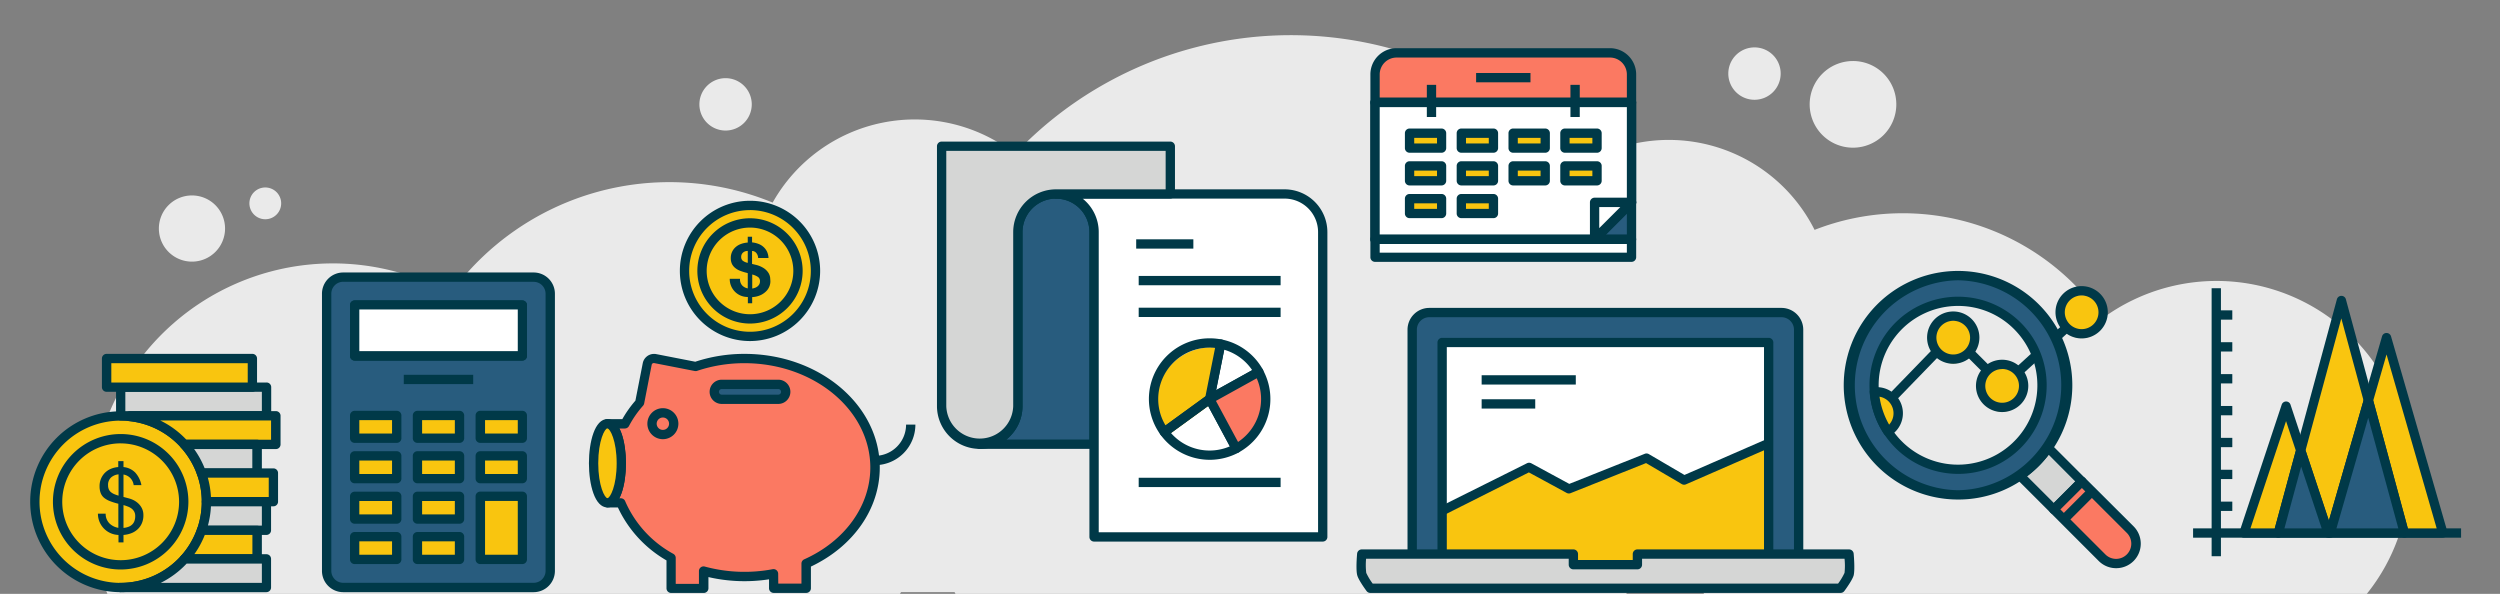 <svg id="Layer_1" data-name="Layer 1" xmlns="http://www.w3.org/2000/svg" viewBox="0 0 840.13 199.56"><rect x="0" y="0" width="840.13" height="199.56" fill="#808080" stroke="none"/><defs><style>.cls-1{fill:#eaeaea;}.cls-2{fill:#285c7e;}.cls-3{fill:#003948;}.cls-4{fill:#fff;}.cls-5{fill:#f9c50f;}.cls-6{fill:#fb7962;}.cls-7{fill:#d5d6d5;}</style></defs><title>money</title><path class="cls-1" d="M809.6,159.11a64.41,64.41,0,0,1-14.22,40.45H572.66l-.39-.57H546.82l-.29.57H321.08l-.3-.57h-18l-.33.57H36.09A81.39,81.39,0,0,1,151.34,98.72,91,91,0,0,1,259.65,68.08a54.79,54.79,0,0,1,81.43-16.37,127.69,127.69,0,0,1,189.44,4.44,54.8,54.8,0,0,1,79.27,21.1A81.38,81.38,0,0,1,706.53,107,64.72,64.72,0,0,1,809.6,159.11ZM622.7,20.51a14.56,14.56,0,1,0,14.56,14.56A14.55,14.55,0,0,0,622.7,20.51Zm-33.1-4.58a8.8,8.8,0,1,0,8.8,8.8A8.79,8.79,0,0,0,589.6,15.93ZM243.84,26.27a8.8,8.8,0,1,0,8.79,8.8A8.8,8.8,0,0,0,243.84,26.27ZM64.51,65.68A11.12,11.12,0,1,0,75.63,76.8,11.12,11.12,0,0,0,64.51,65.68ZM89.15,63a5.34,5.34,0,1,0,5.34,5.33A5.34,5.34,0,0,0,89.15,63Z"/><rect class="cls-2" x="109.79" y="93.14" width="75.12" height="104.3" rx="5.57"/><path class="cls-3" d="M179.34,199h-64a7.15,7.15,0,0,1-7.14-7.14V98.71a7.14,7.14,0,0,1,7.14-7.14h64a7.15,7.15,0,0,1,7.14,7.14v93.16A7.16,7.16,0,0,1,179.34,199Zm-64-104.31a4,4,0,0,0-4,4v93.16a4,4,0,0,0,4,4h64a4,4,0,0,0,4-4V98.71a4,4,0,0,0-4-4Z"/><path class="cls-3" d="M175.52,121.17H119.18a1.56,1.56,0,0,1-1.56-1.56V102.53a1.56,1.56,0,0,1,1.56-1.57h56.34a1.57,1.57,0,0,1,1.57,1.57v17.08A1.56,1.56,0,0,1,175.52,121.17ZM120.75,118H174v-14H120.75Z"/><rect class="cls-4" x="119.18" y="102.53" width="56.34" height="17.08"/><path class="cls-3" d="M175.52,121.17H119.18a1.56,1.56,0,0,1-1.56-1.56V102.53a1.56,1.56,0,0,1,1.56-1.57h56.34a1.57,1.57,0,0,1,1.57,1.57v17.08A1.56,1.56,0,0,1,175.52,121.17ZM120.75,118H174v-14H120.75Z"/><rect class="cls-5" x="119.18" y="139.62" width="14.14" height="7.65"/><path class="cls-3" d="M133.32,148.83H119.18a1.56,1.56,0,0,1-1.56-1.56v-7.65a1.57,1.57,0,0,1,1.56-1.57h14.14a1.57,1.57,0,0,1,1.57,1.57v7.65A1.56,1.56,0,0,1,133.32,148.83Zm-12.57-3.13h11v-4.51h-11Z"/><rect class="cls-5" x="140.28" y="139.62" width="14.14" height="7.65"/><path class="cls-3" d="M154.42,148.83H140.28a1.56,1.56,0,0,1-1.56-1.56v-7.65a1.57,1.57,0,0,1,1.56-1.57h14.14a1.57,1.57,0,0,1,1.57,1.57v7.65A1.56,1.56,0,0,1,154.42,148.83Zm-12.57-3.13h11v-4.51h-11Z"/><rect class="cls-5" x="161.39" y="139.62" width="14.14" height="7.65"/><path class="cls-3" d="M175.52,148.83H161.39a1.56,1.56,0,0,1-1.57-1.56v-7.65a1.57,1.57,0,0,1,1.57-1.57h14.13a1.57,1.57,0,0,1,1.57,1.57v7.65A1.56,1.56,0,0,1,175.52,148.83ZM163,145.7h11v-4.51H163Z"/><rect class="cls-5" x="119.18" y="153.2" width="14.14" height="7.65"/><path class="cls-3" d="M133.32,162.41H119.18a1.56,1.56,0,0,1-1.56-1.57V153.2a1.56,1.56,0,0,1,1.56-1.57h14.14a1.57,1.57,0,0,1,1.57,1.57v7.64A1.57,1.57,0,0,1,133.32,162.41Zm-12.57-3.13h11v-4.52h-11Z"/><rect class="cls-5" x="140.28" y="153.2" width="14.14" height="7.65"/><path class="cls-3" d="M154.42,162.41H140.28a1.56,1.56,0,0,1-1.56-1.57V153.2a1.56,1.56,0,0,1,1.56-1.57h14.14A1.57,1.57,0,0,1,156,153.2v7.64A1.57,1.57,0,0,1,154.42,162.41Zm-12.57-3.13h11v-4.52h-11Z"/><rect class="cls-5" x="161.39" y="153.2" width="14.14" height="7.65"/><path class="cls-3" d="M175.52,162.41H161.39a1.57,1.57,0,0,1-1.57-1.57V153.2a1.57,1.57,0,0,1,1.57-1.57h14.13a1.57,1.57,0,0,1,1.57,1.57v7.64A1.57,1.57,0,0,1,175.52,162.41ZM163,159.28h11v-4.52H163Z"/><rect class="cls-5" x="119.18" y="166.77" width="14.14" height="7.65"/><path class="cls-3" d="M133.32,176H119.18a1.56,1.56,0,0,1-1.56-1.56v-7.65a1.56,1.56,0,0,1,1.56-1.56h14.14a1.56,1.56,0,0,1,1.57,1.56v7.65A1.56,1.56,0,0,1,133.32,176Zm-12.57-3.13h11v-4.51h-11Z"/><rect class="cls-5" x="140.28" y="166.77" width="14.14" height="7.65"/><path class="cls-3" d="M154.42,176H140.28a1.56,1.56,0,0,1-1.56-1.56v-7.65a1.56,1.56,0,0,1,1.56-1.56h14.14a1.56,1.56,0,0,1,1.57,1.56v7.65A1.56,1.56,0,0,1,154.42,176Zm-12.57-3.13h11v-4.51h-11Z"/><rect class="cls-5" x="119.18" y="180.35" width="14.14" height="7.64"/><path class="cls-3" d="M133.32,189.56H119.18a1.56,1.56,0,0,1-1.56-1.56v-7.65a1.57,1.57,0,0,1,1.56-1.57h14.14a1.57,1.57,0,0,1,1.57,1.57V188A1.56,1.56,0,0,1,133.32,189.56Zm-12.57-3.13h11v-4.51h-11Z"/><rect class="cls-5" x="140.28" y="180.35" width="14.14" height="7.64"/><path class="cls-3" d="M154.42,189.56H140.28a1.56,1.56,0,0,1-1.56-1.56v-7.65a1.57,1.57,0,0,1,1.56-1.57h14.14a1.57,1.57,0,0,1,1.57,1.57V188A1.56,1.56,0,0,1,154.42,189.56Zm-12.57-3.13h11v-4.51h-11Z"/><polygon class="cls-5" points="161.39 166.77 161.39 180.35 161.39 184.17 161.39 188 175.52 188 175.52 184.17 175.52 180.35 175.52 166.77 161.39 166.77"/><path class="cls-3" d="M175.52,189.56H161.39a1.56,1.56,0,0,1-1.57-1.56V166.77a1.56,1.56,0,0,1,1.57-1.56h14.13a1.56,1.56,0,0,1,1.57,1.56V188A1.56,1.56,0,0,1,175.52,189.56ZM163,186.43h11V168.34H163Z"/><rect class="cls-3" x="135.69" y="125.95" width="23.33" height="3.13"/><rect class="cls-3" x="744.78" y="104.29" width="5.39" height="3.13"/><rect class="cls-3" x="744.78" y="115" width="5.39" height="3.13"/><rect class="cls-3" x="744.78" y="125.72" width="5.39" height="3.13"/><rect class="cls-3" x="744.78" y="136.43" width="5.39" height="3.13"/><rect class="cls-3" x="744.78" y="147.14" width="5.39" height="3.13"/><rect class="cls-3" x="744.78" y="157.86" width="5.39" height="3.13"/><rect class="cls-3" x="744.78" y="168.57" width="5.39" height="3.13"/><rect class="cls-3" x="743.22" y="96.86" width="3.13" height="90.06"/><rect class="cls-3" x="736.99" y="177.56" width="90.06" height="3.13"/><polygon class="cls-5" points="768.23 136.54 754.1 179.13 765.64 179.13 773.15 151.37 768.23 136.54"/><path class="cls-3" d="M765.64,180.69H754.1a1.57,1.57,0,0,1-1.27-.65,1.6,1.6,0,0,1-.22-1.41l14.14-42.58a1.56,1.56,0,0,1,3,0l4.92,14.83a1.53,1.53,0,0,1,0,.9l-7.52,27.76A1.55,1.55,0,0,1,765.64,180.69Zm-9.37-3.13h8.17l7.08-26.14-3.29-9.91Z"/><polygon class="cls-5" points="786.8 100.99 773.15 151.37 782.37 179.13 783.05 179.13 795.9 134.59 786.8 100.99"/><path class="cls-3" d="M783.05,180.69h-.68a1.56,1.56,0,0,1-1.49-1.07l-9.21-27.76a1.53,1.53,0,0,1,0-.9l13.65-50.38a1.56,1.56,0,0,1,1.51-1.16h0a1.56,1.56,0,0,1,1.51,1.16l9.1,33.6a1.6,1.6,0,0,1,0,.84l-12.85,44.54A1.56,1.56,0,0,1,783.05,180.69Zm-8.26-29.37,7.84,23.62,11.64-40.37L786.8,107Z"/><polygon class="cls-2" points="765.64 179.13 782.37 179.13 773.15 151.37 765.64 179.13"/><path class="cls-3" d="M782.37,180.69H765.64a1.56,1.56,0,0,1-1.51-2L771.64,151a1.58,1.58,0,0,1,1.47-1.16,1.53,1.53,0,0,1,1.53,1.08l9.21,27.75a1.56,1.56,0,0,1-1.48,2.06Zm-14.68-3.13H780.2l-6.89-20.76Z"/><polygon class="cls-5" points="801.99 113.47 795.9 134.59 807.96 179.13 820.94 179.13 801.99 113.47"/><path class="cls-3" d="M820.94,180.69H808a1.55,1.55,0,0,1-1.51-1.15L794.39,135a1.54,1.54,0,0,1,0-.85l6.1-21.12a1.56,1.56,0,0,1,1.5-1.13h0A1.58,1.58,0,0,1,803.5,113l18.94,65.66a1.56,1.56,0,0,1-1.5,2Zm-11.78-3.13h9.69L802,119.11l-4.47,15.49Z"/><polygon class="cls-2" points="783.05 179.13 807.96 179.13 795.9 134.59 783.05 179.13"/><path class="cls-3" d="M808,180.69H783.05a1.56,1.56,0,0,1-1.25-.62,1.58,1.58,0,0,1-.26-1.38l12.85-44.54A1.58,1.58,0,0,1,795.9,133h0a1.58,1.58,0,0,1,1.5,1.16l12.06,44.54a1.56,1.56,0,0,1-1.51,2Zm-22.83-3.13h20.79L795.85,140.4Z"/><path class="cls-6" d="M548.28,25A7.25,7.25,0,0,0,541,17.77h-71.7A7.25,7.25,0,0,0,462.09,25v9.39h86.19Z"/><path class="cls-3" d="M548.28,36H462.09a1.56,1.56,0,0,1-1.57-1.56V25a8.82,8.82,0,0,1,8.81-8.81H541A8.82,8.82,0,0,1,549.84,25v9.39A1.56,1.56,0,0,1,548.28,36Zm-84.63-3.13h83.06V25A5.68,5.68,0,0,0,541,19.34h-71.7A5.69,5.69,0,0,0,463.65,25Z"/><path class="cls-4" d="M548.28,68h0V34.41H462.09V54.72h0v25.7h73.78L548.28,68Z"/><path class="cls-3" d="M535.87,82H462.09a1.57,1.57,0,0,1-1.57-1.57v-46a1.57,1.57,0,0,1,1.57-1.57h86.19a1.56,1.56,0,0,1,1.56,1.57V68a1.41,1.41,0,0,1,0,.2,1.57,1.57,0,0,1-.45.93L537,81.53A1.57,1.57,0,0,1,535.87,82Zm-72.22-3.14h71.57l11.49-11.49V36H463.65Z"/><path class="cls-4" d="M548.28,68h0V34.41H462.09V54.72h0v25.7h73.78L548.28,68Z"/><path class="cls-3" d="M535.87,82H462.09a1.57,1.57,0,0,1-1.57-1.57v-46a1.57,1.57,0,0,1,1.57-1.57h86.19a1.56,1.56,0,0,1,1.56,1.57V68a1.41,1.41,0,0,1,0,.2,1.57,1.57,0,0,1-.45.93L537,81.53A1.57,1.57,0,0,1,535.87,82Zm-72.22-3.14h71.57l11.49-11.49V36H463.65Z"/><polygon class="cls-2" points="548.28 68.01 535.87 80.42 548.28 80.42 548.28 68.01"/><path class="cls-3" d="M548.28,82H535.87a1.57,1.57,0,0,1-1.11-2.68L547.17,66.9A1.56,1.56,0,0,1,549.84,68V80.42A1.57,1.57,0,0,1,548.28,82Zm-8.63-3.14h7.06V71.79Z"/><polygon class="cls-4" points="535.87 80.42 548.28 68.01 535.87 68.01 535.87 80.42"/><path class="cls-3" d="M535.87,82a1.57,1.57,0,0,1-1.57-1.57V68a1.59,1.59,0,0,1,.46-1.11,1.57,1.57,0,0,1,1.11-.46h12.41a1.56,1.56,0,0,1,1.1,2.67L537,81.53A1.54,1.54,0,0,1,535.87,82Zm1.56-12.42v7.07l7.07-7.06Z"/><rect class="cls-4" x="462.09" y="80.42" width="86.19" height="6.05"/><path class="cls-3" d="M548.28,88H462.09a1.56,1.56,0,0,1-1.57-1.56v-6a1.57,1.57,0,0,1,1.57-1.57h86.19a1.57,1.57,0,0,1,1.56,1.57v6A1.56,1.56,0,0,1,548.28,88ZM463.65,84.9h83.06V82H463.65Z"/><rect class="cls-3" x="496.05" y="24.53" width="18.27" height="3.13"/><rect class="cls-5" x="491.09" y="44.78" width="10.79" height="4.98"/><path class="cls-3" d="M501.88,51.33H491.09a1.57,1.57,0,0,1-1.57-1.57v-5a1.57,1.57,0,0,1,1.57-1.57h10.79a1.56,1.56,0,0,1,1.56,1.57v5A1.56,1.56,0,0,1,501.88,51.33Zm-9.23-3.13h7.66V46.34h-7.66Z"/><rect class="cls-5" x="473.69" y="44.78" width="10.79" height="4.98"/><path class="cls-3" d="M484.47,51.33H473.69a1.57,1.57,0,0,1-1.57-1.57v-5a1.57,1.57,0,0,1,1.57-1.57h10.78A1.57,1.57,0,0,1,486,44.78v5A1.57,1.57,0,0,1,484.47,51.33Zm-9.22-3.13h7.66V46.34h-7.66Z"/><rect class="cls-5" x="508.49" y="44.78" width="10.79" height="4.98"/><path class="cls-3" d="M519.28,51.33H508.49a1.56,1.56,0,0,1-1.56-1.57v-5a1.56,1.56,0,0,1,1.56-1.57h10.79a1.56,1.56,0,0,1,1.56,1.57v5A1.56,1.56,0,0,1,519.28,51.33Zm-9.22-3.13h7.65V46.34h-7.65Z"/><rect class="cls-5" x="525.89" y="44.78" width="10.79" height="4.98"/><path class="cls-3" d="M536.68,51.33H525.89a1.56,1.56,0,0,1-1.56-1.57v-5a1.56,1.56,0,0,1,1.56-1.57h10.79a1.57,1.57,0,0,1,1.57,1.57v5A1.57,1.57,0,0,1,536.68,51.33Zm-9.22-3.13h7.66V46.34h-7.66Z"/><rect class="cls-5" x="473.69" y="55.77" width="10.79" height="4.98"/><path class="cls-3" d="M484.47,62.32H473.69a1.57,1.57,0,0,1-1.57-1.57v-5a1.56,1.56,0,0,1,1.57-1.56h10.78A1.56,1.56,0,0,1,486,55.77v5A1.57,1.57,0,0,1,484.47,62.32Zm-9.22-3.13h7.66V57.34h-7.66Z"/><rect class="cls-5" x="491.09" y="55.77" width="10.79" height="4.98"/><path class="cls-3" d="M501.88,62.32H491.09a1.57,1.57,0,0,1-1.57-1.57v-5a1.56,1.56,0,0,1,1.57-1.56h10.79a1.56,1.56,0,0,1,1.56,1.56v5A1.56,1.56,0,0,1,501.88,62.32Zm-9.23-3.13h7.66V57.34h-7.66Z"/><rect class="cls-5" x="508.49" y="55.77" width="10.79" height="4.98"/><path class="cls-3" d="M519.28,62.32H508.49a1.56,1.56,0,0,1-1.56-1.57v-5a1.56,1.56,0,0,1,1.56-1.56h10.79a1.56,1.56,0,0,1,1.56,1.56v5A1.56,1.56,0,0,1,519.28,62.32Zm-9.22-3.13h7.65V57.34h-7.65Z"/><rect class="cls-5" x="525.89" y="55.77" width="10.79" height="4.98"/><path class="cls-3" d="M536.68,62.32H525.89a1.56,1.56,0,0,1-1.56-1.57v-5a1.56,1.56,0,0,1,1.56-1.56h10.79a1.56,1.56,0,0,1,1.57,1.56v5A1.57,1.57,0,0,1,536.68,62.32Zm-9.22-3.13h7.66V57.34h-7.66Z"/><rect class="cls-5" x="473.69" y="66.76" width="10.79" height="4.98"/><path class="cls-3" d="M484.47,73.31H473.69a1.56,1.56,0,0,1-1.57-1.56v-5a1.56,1.56,0,0,1,1.57-1.56h10.78A1.56,1.56,0,0,1,486,66.76v5A1.56,1.56,0,0,1,484.47,73.31Zm-9.22-3.13h7.66V68.33h-7.66Z"/><rect class="cls-5" x="491.09" y="66.76" width="10.79" height="4.98"/><path class="cls-3" d="M501.88,73.31H491.09a1.56,1.56,0,0,1-1.57-1.56v-5a1.56,1.56,0,0,1,1.57-1.56h10.79a1.56,1.56,0,0,1,1.56,1.56v5A1.56,1.56,0,0,1,501.88,73.31Zm-9.23-3.13h7.66V68.33h-7.66Z"/><path class="cls-2" d="M354.86,65.17A12.82,12.82,0,0,0,342.05,78v58.49a12.8,12.8,0,0,1-12.8,12.81h38.42V78A12.82,12.82,0,0,0,354.86,65.17Z"/><path class="cls-3" d="M367.67,150.85H329.25a1.57,1.57,0,0,1,0-3.14,11.26,11.26,0,0,0,11.24-11.24V78a14.37,14.37,0,0,1,28.74,0v71.3A1.57,1.57,0,0,1,367.67,150.85Zm-29.48-3.14H366.1V78a11.24,11.24,0,0,0-22.48,0v58.49A14.32,14.32,0,0,1,338.19,147.71Z"/><path class="cls-4" d="M431.7,65.17H354.86A12.82,12.82,0,0,1,367.67,78V180.47h76.84V78A12.82,12.82,0,0,0,431.7,65.17Z"/><path class="cls-3" d="M444.51,182H367.67a1.57,1.57,0,0,1-1.57-1.57V78a11.25,11.25,0,0,0-11.24-11.24,1.57,1.57,0,1,1,0-3.13H431.7A14.38,14.38,0,0,1,446.07,78V180.47A1.56,1.56,0,0,1,444.51,182Zm-75.28-3.13h73.71V78A11.25,11.25,0,0,0,431.7,66.74H363.81A14.38,14.38,0,0,1,369.23,78Z"/><path class="cls-7" d="M393.28,65.17v-16H316.44v87.32a12.81,12.81,0,1,0,25.61,0V78a12.82,12.82,0,0,1,12.81-12.81Z"/><path class="cls-3" d="M329.25,150.85a14.4,14.4,0,0,1-14.38-14.38V49.15a1.57,1.57,0,0,1,1.57-1.57h76.84a1.57,1.57,0,0,1,1.57,1.57v16a1.57,1.57,0,0,1-1.57,1.57H354.86A11.25,11.25,0,0,0,343.62,78v58.49A14.39,14.39,0,0,1,329.25,150.85ZM318,50.71v85.76a11.25,11.25,0,0,0,22.49,0V78a14.38,14.38,0,0,1,14.37-14.37h36.86V50.71Z"/><rect class="cls-3" x="381.82" y="80.42" width="19.21" height="3.13"/><rect class="cls-3" x="382.66" y="92.73" width="47.69" height="3.13"/><rect class="cls-3" x="382.66" y="103.4" width="47.69" height="3.13"/><rect class="cls-3" x="382.66" y="160.55" width="47.69" height="3.13"/><path class="cls-3" d="M406.51,135.67A1.56,1.56,0,0,1,405,133.8l3.68-18.49a1.57,1.57,0,0,1,1.84-1.23,20.41,20.41,0,0,1,13.87,10.12,1.56,1.56,0,0,1-.61,2.13l-16.48,9.14A1.6,1.6,0,0,1,406.51,135.67Zm4.89-18.14-2.7,13.57,12.1-6.71A17.17,17.17,0,0,0,411.4,117.53Z"/><path class="cls-5" d="M411,117.07a19.38,19.38,0,0,0-3.68-.36A18.82,18.82,0,0,0,392,146.63l15.23-11.07Z"/><path class="cls-3" d="M391.28,146.74a1.56,1.56,0,0,1-1.27-.64,20.39,20.39,0,0,1,16.5-32.41,20.65,20.65,0,0,1,4,.39,1.56,1.56,0,0,1,1.23,1.84L408,134.41a1.53,1.53,0,0,1-.61,1L392.2,146.44A1.58,1.58,0,0,1,391.28,146.74Zm15.23-29.92a17.31,17.31,0,0,0-17.29,17.28,17.11,17.11,0,0,0,2.46,8.85l13.41-9.75,3.24-16.28A16,16,0,0,0,406.51,116.82Z"/><path class="cls-3" d="M406.51,154.52A20.5,20.5,0,0,1,390,146.1a1.58,1.58,0,0,1-.28-1.17,1.55,1.55,0,0,1,.62-1l15.24-11.07a1.57,1.57,0,0,1,2.3.52l8.93,16.6a1.56,1.56,0,0,1-.63,2.12A20.54,20.54,0,0,1,406.51,154.52Zm-13-9A17.23,17.23,0,0,0,413.29,150L406,136.42Z"/><path class="cls-6" d="M425.36,134.1A18.81,18.81,0,0,0,423,125l-16.48,9.14,8.93,16.6A18.84,18.84,0,0,0,425.36,134.1Z"/><path class="cls-3" d="M415.44,152.27a1.62,1.62,0,0,1-.44-.07,1.53,1.53,0,0,1-.93-.76l-8.94-16.6a1.56,1.56,0,0,1,.62-2.11l16.48-9.14a1.57,1.57,0,0,1,2.13.61,20.43,20.43,0,0,1-8.17,27.88A1.64,1.64,0,0,1,415.44,152.27Zm-6.82-17.55,7.43,13.8a17.29,17.29,0,0,0,6.27-21.39Z"/><path class="cls-3" d="M294,156.32v-3.13a10.51,10.51,0,0,0,10.49-10.5h3.13A13.64,13.64,0,0,1,294,156.32Z"/><path class="cls-6" d="M250.18,120.49a51.48,51.48,0,0,0-16.48,2.68l-13.51-2.64a2.32,2.32,0,0,0-2.71,1.82l-2.53,13a35.72,35.72,0,0,0-4.92,7.07h-5.9c2.58,0,4.66,6,4.66,13.29s-2.08,13.3-4.66,13.3h4.56a38.32,38.32,0,0,0,16.85,18.45v10.26h10.93V191.9a51.58,51.58,0,0,0,13.71,1.84,52.26,52.26,0,0,0,9.79-.93v4.87h10.92V189.4c13.77-6.17,23.15-18.31,23.15-32.28C294,136.89,274.4,120.49,250.18,120.49Z"/><path class="cls-3" d="M270.89,199.25H260a1.57,1.57,0,0,1-1.57-1.57v-3a54,54,0,0,1-20.36-.75v3.76a1.57,1.57,0,0,1-1.57,1.57H225.54a1.56,1.56,0,0,1-1.56-1.57v-9.36a40.13,40.13,0,0,1-16.33-17.79h-3.52a1.57,1.57,0,0,1,0-3.13c.9,0,3.1-4.11,3.1-11.73S205,144,204.13,144a1.57,1.57,0,0,1,0-3.14h5a37.91,37.91,0,0,1,4.4-6.22L216,122.05a3.87,3.87,0,0,1,3.79-3.12,3.81,3.81,0,0,1,.75.07l13.11,2.56a52.74,52.74,0,0,1,16.58-2.64c25.05,0,45.42,17.14,45.42,38.2,0,13.84-8.84,26.51-23.14,33.28v7.28A1.57,1.57,0,0,1,270.89,199.25Zm-9.35-3.13h7.79V189.4a1.57,1.57,0,0,1,.92-1.43c13.71-6.14,22.22-18,22.22-30.85,0-19.34-19-35.07-42.29-35.07a49.61,49.61,0,0,0-16,2.61,1.67,1.67,0,0,1-.8,0l-13.51-2.64a.72.72,0,0,0-.87.58l-2.53,13a1.62,1.62,0,0,1-.37.74,34.12,34.12,0,0,0-4.7,6.76A1.59,1.59,0,0,1,210,144h-1.88c1.5,2.9,2.21,7.41,2.21,11.72s-.71,8.83-2.21,11.73h.54a1.57,1.57,0,0,1,1.44,1,36.86,36.86,0,0,0,16.19,17.68,1.57,1.57,0,0,1,.79,1.37v8.7h7.8V191.9a1.56,1.56,0,0,1,.61-1.24,1.53,1.53,0,0,1,1.37-.26,50.92,50.92,0,0,0,22.79.88,1.57,1.57,0,0,1,1.86,1.53Z"/><path class="cls-3" d="M222.77,147.59a5.21,5.21,0,1,1,5.2-5.21A5.21,5.21,0,0,1,222.77,147.59Zm0-7.28a2.08,2.08,0,1,0,2.07,2.07A2.07,2.07,0,0,0,222.77,140.31Z"/><path class="cls-5" d="M208.79,155.67c0,7.34-2.08,13.3-4.66,13.3s-4.66-6-4.66-13.3,2.09-13.29,4.66-13.29S208.79,148.33,208.79,155.67Z"/><path class="cls-3" d="M204.13,170.53c-4.28,0-6.22-7.7-6.22-14.86s1.94-14.86,6.22-14.86,6.23,7.71,6.23,14.86S208.41,170.53,204.13,170.53Zm0-26.58c-.9,0-3.09,4.11-3.09,11.72s2.19,11.73,3.09,11.73,3.1-4.11,3.1-11.73S205,144,204.13,144Z"/><path class="cls-2" d="M264.05,131.67a2.5,2.5,0,0,1-2.51,2.5h-19a2.51,2.51,0,0,1-2.51-2.5h0a2.51,2.51,0,0,1,2.51-2.5h19a2.5,2.5,0,0,1,2.51,2.5Z"/><path class="cls-3" d="M261.54,135.74h-19a4.07,4.07,0,1,1,0-8.14h19a4.07,4.07,0,1,1,0,8.14Zm-19-5a.94.94,0,0,0,0,1.88h19a.94.94,0,0,0,0-1.88Z"/><path class="cls-5" d="M274,91a22,22,0,1,1-22-22A22,22,0,0,1,274,91Z"/><path class="cls-3" d="M252,114.61A23.57,23.57,0,1,1,275.61,91,23.6,23.6,0,0,1,252,114.61Zm0-44A20.44,20.44,0,1,0,272.48,91,20.46,20.46,0,0,0,252,70.6Z"/><path class="cls-3" d="M252,108.73A17.69,17.69,0,1,1,269.73,91,17.7,17.7,0,0,1,252,108.73Zm0-32.25A14.56,14.56,0,1,0,266.6,91,14.57,14.57,0,0,0,252,76.48Z"/><path class="cls-3" d="M249.4,95.91a3.4,3.4,0,0,0,1.89,1V91.81L251,91.7l-.45-.11a18.86,18.86,0,0,1-1.8-.58,5.65,5.65,0,0,1-1.58-.88A4.08,4.08,0,0,1,246,88.75a4.45,4.45,0,0,1-.42-2,4.79,4.79,0,0,1,1.75-3.81,5.53,5.53,0,0,1,1.81-1,8.13,8.13,0,0,1,2.14-.43V79.56h1.45v1.89a8.46,8.46,0,0,1,2.07.48,5.34,5.34,0,0,1,1.71,1,5.1,5.1,0,0,1,1.21,1.56,5.66,5.66,0,0,1,.54,2.21h-3.49a2.63,2.63,0,0,0-.61-1.67,1.83,1.83,0,0,0-1.43-.69v4.35l.6.15L254,89a8.58,8.58,0,0,1,2.8,1.21,5.37,5.37,0,0,1,1.45,1.51,4,4,0,0,1,.56,1.57c.05.53.08,1,.08,1.41a4.74,4.74,0,0,1-1.24,3,6.58,6.58,0,0,1-1.88,1.4,7.78,7.78,0,0,1-3,.74v2.08h-1.45V99.8a6,6,0,0,1-6.09-6.1h3.46A3,3,0,0,0,249.4,95.91Zm1.08-11.47a2.31,2.31,0,0,0-.71.38,1.84,1.84,0,0,0-.69,1.54,1.53,1.53,0,0,0,.52,1.25,4.07,4.07,0,0,0,1.69.72v-4A2.74,2.74,0,0,0,250.48,84.44Zm3.18,12.3a2.84,2.84,0,0,0,.86-.46,2.44,2.44,0,0,0,.63-.72,2.08,2.08,0,0,0,.24-1,1.73,1.73,0,0,0-.6-1.44,5.83,5.83,0,0,0-2-.87v4.71A4.61,4.61,0,0,0,253.66,96.74Z"/><rect class="cls-3" x="675.33" y="115.89" width="22" height="3.13" transform="translate(100.4 493.66) rotate(-42.41)"/><rect class="cls-3" x="663.24" y="117.04" width="3.13" height="8.66" transform="translate(108.89 505.64) rotate(-45)"/><rect class="cls-3" x="632.45" y="124.42" width="21.78" height="3.13" transform="translate(105.14 500.27) rotate(-45.9)"/><path class="cls-5" d="M663.61,114.91a7.22,7.22,0,1,1-7.22-7.22A7.22,7.22,0,0,1,663.61,114.91Z"/><path class="cls-3" d="M656.39,122.25a8.79,8.79,0,1,1,8.79-8.79A8.8,8.8,0,0,1,656.39,122.25Zm0-14.44a5.66,5.66,0,1,0,5.66,5.65A5.67,5.67,0,0,0,656.39,107.81Z"/><path class="cls-5" d="M680,131.13a7.22,7.22,0,1,1-7.22-7.22A7.22,7.22,0,0,1,680,131.13Z"/><path class="cls-3" d="M672.82,138.47a8.79,8.79,0,1,1,8.79-8.79A8.8,8.8,0,0,1,672.82,138.47Zm0-14.44a5.66,5.66,0,1,0,5.66,5.65A5.66,5.66,0,0,0,672.82,124Z"/><path class="cls-5" d="M706.76,106.39a7.22,7.22,0,1,1-7.22-7.21A7.23,7.23,0,0,1,706.76,106.39Z"/><path class="cls-3" d="M699.54,113.73a8.79,8.79,0,1,1,8.79-8.78A8.8,8.8,0,0,1,699.54,113.73Zm0-14.44A5.66,5.66,0,1,0,705.2,105,5.67,5.67,0,0,0,699.54,99.29Z"/><path class="cls-7" d="M688.44,150.58l-.17-.15a36.81,36.81,0,0,1-4.24,5.09,36.38,36.38,0,0,1-5.2,4.31l.17.19,11.19,11.18,9.43-9.43Z"/><path class="cls-3" d="M690.19,172.77a1.56,1.56,0,0,1-1.11-.46l-11.19-11.18-.17-.19a1.69,1.69,0,0,1-.41-1.26,1.6,1.6,0,0,1,.63-1.13,34.79,34.79,0,0,0,9-9,1.56,1.56,0,0,1,1.12-.67,1.59,1.59,0,0,1,1.24.41l.21.2,11.18,11.18a1.56,1.56,0,0,1,0,2.21l-9.44,9.44A1.52,1.52,0,0,1,690.19,172.77Zm-9-12.74,9,9,7.22-7.22-8.95-9a36.87,36.87,0,0,1-3.32,3.8A38.82,38.82,0,0,1,681.23,160Z"/><path class="cls-6" d="M690.19,171.2l16.21,16.22a6.68,6.68,0,0,0,9.44-9.44l-16.22-16.21Z"/><path class="cls-3" d="M711.12,190.94a8.23,8.23,0,0,1-5.83-2.41l-16.21-16.22a1.56,1.56,0,0,1,0-2.21l9.44-9.44a1.56,1.56,0,0,1,2.21,0L717,176.88a8.24,8.24,0,0,1-5.83,14.06ZM692.4,171.2l15.11,15.11a5.09,5.09,0,0,0,7.22,0,5.11,5.11,0,0,0,0-7.22L699.62,164Z"/><path class="cls-2" d="M631.93,103.41a36.84,36.84,0,1,0,52.1,0A36.87,36.87,0,0,0,631.93,103.41Zm46,46a28.22,28.22,0,1,1,0-39.91A28.22,28.22,0,0,1,677.94,149.42Z"/><path class="cls-3" d="M658,167.87h0a38.41,38.41,0,1,1,27.16-11.25A38.15,38.15,0,0,1,658,167.87Zm0-73.68a35.28,35.28,0,0,0,0,70.55h0a35.28,35.28,0,0,0,0-70.55Zm0,65.06a29.77,29.77,0,1,1,21.07-8.72A29.59,29.59,0,0,1,658,159.25Zm0-56.44a26.67,26.67,0,1,0,18.85,7.81A26.47,26.47,0,0,0,658,102.81Z"/><path class="cls-5" d="M637.89,138.89a7.23,7.23,0,0,0-7.23-7.22,5.29,5.29,0,0,0-.8.05A28.09,28.09,0,0,0,634.44,145,7.23,7.23,0,0,0,637.89,138.89Z"/><path class="cls-3" d="M634.44,146.6a1.53,1.53,0,0,1-1.3-.7,29.71,29.71,0,0,1-4.84-14.06,1.56,1.56,0,0,1,1.38-1.68,7.93,7.93,0,0,1,1-.06,8.78,8.78,0,0,1,4.6,16.27A1.55,1.55,0,0,1,634.44,146.6Zm-2.83-13.29a26.61,26.61,0,0,0,3.23,9.39,5.58,5.58,0,0,0,1.48-3.81A5.66,5.66,0,0,0,631.61,133.31Z"/><rect class="cls-3" x="691.59" y="168.28" width="13.35" height="3.13" transform="translate(84.42 543.5) rotate(-45)"/><polygon class="cls-5" points="594.36 149.03 594.36 186.19 550.26 186.19 550.26 189.76 528.74 189.76 528.74 186.19 484.63 186.19 484.63 171.65 513.83 157.09 527.25 164.37 553.31 153.99 565.95 161.43 594.36 149.03"/><polygon class="cls-4" points="594.36 141.71 594.36 149.03 565.95 161.43 553.31 153.99 527.25 164.37 513.83 157.09 484.63 171.65 484.63 141.71 484.63 115.1 594.36 115.1 594.36 141.71"/><path class="cls-7" d="M621.37,186.19s.45,5.13,0,6.74c-.38,1.35-2.88,4.75-2.88,4.75h-158s-2.49-3.4-2.87-4.75c-.45-1.61,0-6.74,0-6.74h71.12v3.57h21.52v-3.57h71.11Z"/><path class="cls-2" d="M594.36,149V115.1H484.63v71.09H474.57v-75.4a5.76,5.76,0,0,1,5.75-5.75H598.67a5.76,5.76,0,0,1,5.75,5.75v75.4H594.36Z"/><path class="cls-3" d="M595.93,186.19H592.8V116.66H486.2v69.53h-3.13V115.1a1.56,1.56,0,0,1,1.56-1.57H594.36a1.57,1.57,0,0,1,1.57,1.57Z"/><path class="cls-3" d="M606,186.19h-3.13v-75.4a4.2,4.2,0,0,0-4.19-4.19H480.32a4.19,4.19,0,0,0-4.18,4.19v75.4H473v-75.4a7.33,7.33,0,0,1,7.32-7.32H598.67a7.33,7.33,0,0,1,7.32,7.32Z"/><path class="cls-3" d="M618.49,199.25h-158a1.56,1.56,0,0,1-1.26-.64c-.63-.85-2.7-3.75-3.12-5.26-.5-1.8-.13-6.39-.05-7.29a1.57,1.57,0,0,1,1.56-1.43h71.12a1.56,1.56,0,0,1,1.56,1.56v2h18.39v-2a1.56,1.56,0,0,1,1.57-1.56h71.11a1.57,1.57,0,0,1,1.56,1.43c.08.9.45,5.49,0,7.29-.42,1.51-2.5,4.41-3.13,5.26A1.57,1.57,0,0,1,618.49,199.25Zm-157.2-3.13h156.4a20.13,20.13,0,0,0,2.17-3.61,22,22,0,0,0,0-4.75H551.82v2a1.56,1.56,0,0,1-1.56,1.57H528.74a1.57,1.57,0,0,1-1.57-1.57v-2H459.08a22.77,22.77,0,0,0,.05,4.76A20.93,20.93,0,0,0,461.29,196.12Z"/><path class="cls-3" d="M485.33,173.05l-1.42-2.79,29.22-14.58a1.61,1.61,0,0,1,1.45,0l12.78,6.93,25.37-10.11a1.56,1.56,0,0,1,1.38.11l11.95,7,27.68-12.08,1.34,2.83-.09,0-28.41,12.4a1.58,1.58,0,0,1-1.42-.08l-12-7.06-25.35,10.1a1.53,1.53,0,0,1-1.32-.07l-12.71-6.9Z"/><rect class="cls-3" x="497.91" y="126.1" width="31.64" height="3.13"/><rect class="cls-3" x="497.91" y="134.17" width="18.01" height="3.13"/><path class="cls-5" d="M69.37,168.62A28.82,28.82,0,1,1,40.55,139.8,28.82,28.82,0,0,1,69.37,168.62Z"/><path class="cls-3" d="M40.55,199a30.39,30.39,0,1,1,30.38-30.39A30.42,30.42,0,0,1,40.55,199Zm0-57.64A27.26,27.26,0,1,0,67.8,168.62,27.28,27.28,0,0,0,40.55,141.37Z"/><path class="cls-3" d="M40.55,191.38a22.76,22.76,0,1,1,22.76-22.76A22.79,22.79,0,0,1,40.55,191.38Zm0-42.39a19.63,19.63,0,1,0,19.63,19.63A19.66,19.66,0,0,0,40.55,149Z"/><path class="cls-3" d="M36.77,175.88a5.55,5.55,0,0,0,3,1.5v-8.1a21.35,21.35,0,0,1-2.8-.87,7.32,7.32,0,0,1-2-1.13,3.92,3.92,0,0,1-1.14-1.61,6.21,6.21,0,0,1-.37-2.29,6.29,6.29,0,0,1,1.82-4.51,6.26,6.26,0,0,1,2-1.33,7.64,7.64,0,0,1,2.46-.58v-2H41.5v2a6.37,6.37,0,0,1,3.94,1.84,8.74,8.74,0,0,1,2.08,4.22h-2.6a4.08,4.08,0,0,0-3.42-3.55V167l1.83.49a8.44,8.44,0,0,1,1.44.53,6.78,6.78,0,0,1,1.59,1.06,5.84,5.84,0,0,1,1.3,1.68,5.16,5.16,0,0,1,.53,2.41,6.54,6.54,0,0,1-.51,2.66,6,6,0,0,1-1.39,2,6.49,6.49,0,0,1-2.1,1.33,9.13,9.13,0,0,1-2.69.61v2.51H39.82v-2.51a7.12,7.12,0,0,1-6.91-7.15h2.6A4.56,4.56,0,0,0,36.77,175.88Zm.55-15.42a3.36,3.36,0,0,0-1,2.65,3.3,3.3,0,0,0,.26,1.36,2.6,2.6,0,0,0,.73.94,4.53,4.53,0,0,0,1.12.66,11.6,11.6,0,0,0,1.41.49v-7.15A4.38,4.38,0,0,0,37.32,160.46Zm5.75,16.61a3.45,3.45,0,0,0,1.25-.72,3,3,0,0,0,.83-1.19,4.56,4.56,0,0,0,.29-1.69,3.19,3.19,0,0,0-.31-1.49,3.36,3.36,0,0,0-.82-1,4.9,4.9,0,0,0-1.26-.72c-.48-.19-1-.37-1.55-.53v7.67A5.91,5.91,0,0,0,43.07,177.07Z"/><rect class="cls-7" x="40.55" y="130.1" width="48.97" height="9.62"/><path class="cls-3" d="M89.52,141.29h-49A1.57,1.57,0,0,1,39,139.72V130.1a1.56,1.56,0,0,1,1.57-1.56h49a1.56,1.56,0,0,1,1.57,1.56v9.62A1.57,1.57,0,0,1,89.52,141.29Zm-47.4-3.13H88v-6.49H42.12Z"/><rect class="cls-5" x="35.85" y="120.48" width="48.97" height="9.62"/><path class="cls-3" d="M84.82,131.67h-49a1.57,1.57,0,0,1-1.57-1.57v-9.62a1.56,1.56,0,0,1,1.57-1.56h49a1.56,1.56,0,0,1,1.56,1.56v9.62A1.56,1.56,0,0,1,84.82,131.67Zm-47.41-3.13H83.25v-6.49H37.41Z"/><path class="cls-5" d="M43.69,139.72V140A28.77,28.77,0,0,1,62,149.34H92.66v-9.62Z"/><path class="cls-3" d="M92.66,150.91H62a1.58,1.58,0,0,1-1.17-.52,27.17,27.17,0,0,0-17.28-8.86,1.55,1.55,0,0,1-1.4-1.55v-.26a1.56,1.56,0,0,1,1.57-1.56h49a1.56,1.56,0,0,1,1.56,1.56v9.62A1.56,1.56,0,0,1,92.66,150.91Zm-30-3.13H91.09v-6.49H53.82A30.11,30.11,0,0,1,62.65,147.78Z"/><path class="cls-7" d="M62,149.34A28.75,28.75,0,0,1,67.7,159H86.39v-9.62Z"/><path class="cls-3" d="M86.39,160.53H67.7a1.56,1.56,0,0,1-1.47-1,27,27,0,0,0-5.43-9.1A1.57,1.57,0,0,1,62,147.78H86.39A1.56,1.56,0,0,1,88,149.34V159A1.56,1.56,0,0,1,86.39,160.53Zm-17.6-3.13h16v-6.49H65.24A30.5,30.5,0,0,1,68.79,157.4Z"/><path class="cls-5" d="M67.7,159a28.68,28.68,0,0,1,1.67,9.62H91.88V159Z"/><path class="cls-3" d="M91.88,170.15H69.37a1.57,1.57,0,0,1-1.57-1.57,27,27,0,0,0-1.57-9.09,1.57,1.57,0,0,1,1.47-2.09H91.88A1.56,1.56,0,0,1,93.44,159v9.62A1.56,1.56,0,0,1,91.88,170.15Zm-21-3.13H90.31v-6.49H69.84A30.11,30.11,0,0,1,70.89,167Z"/><path class="cls-7" d="M69.37,168.58v0a28.68,28.68,0,0,1-1.64,9.58H89.52v-9.62Z"/><path class="cls-3" d="M89.52,179.77H67.73a1.56,1.56,0,0,1-1.47-2.09,27.33,27.33,0,0,0,1.54-9.06,1.6,1.6,0,0,1,1.57-1.6H89.52a1.56,1.56,0,0,1,1.57,1.56v9.62A1.57,1.57,0,0,1,89.52,179.77Zm-19.66-3.13H88v-6.49H70.89A30.18,30.18,0,0,1,69.86,176.64Z"/><path class="cls-5" d="M67.73,178.2A28.65,28.65,0,0,1,62,187.82H86.39V178.2Z"/><path class="cls-3" d="M86.39,189.39H62a1.57,1.57,0,0,1-1.17-2.61,27.1,27.1,0,0,0,5.39-9.1,1.56,1.56,0,0,1,1.47-1H86.39A1.56,1.56,0,0,1,88,178.2v9.62A1.56,1.56,0,0,1,86.39,189.39Zm-21.1-3.13H84.82v-6.49h-16A30.23,30.23,0,0,1,65.29,186.26Z"/><path class="cls-7" d="M62,187.82a28.76,28.76,0,0,1-21.49,9.62h49v-9.62Z"/><path class="cls-3" d="M89.52,199h-49a1.57,1.57,0,1,1,0-3.13,27.31,27.31,0,0,0,20.32-9.1,1.58,1.58,0,0,1,1.17-.52H89.52a1.56,1.56,0,0,1,1.57,1.56v9.62A1.57,1.57,0,0,1,89.52,199ZM54,195.88H88v-6.49H62.73A30.8,30.8,0,0,1,54,195.88Z"/><rect class="cls-3" x="479.49" y="28.51" width="3.13" height="10.81"/><rect class="cls-3" x="527.75" y="28.51" width="3.13" height="10.81"/></svg>